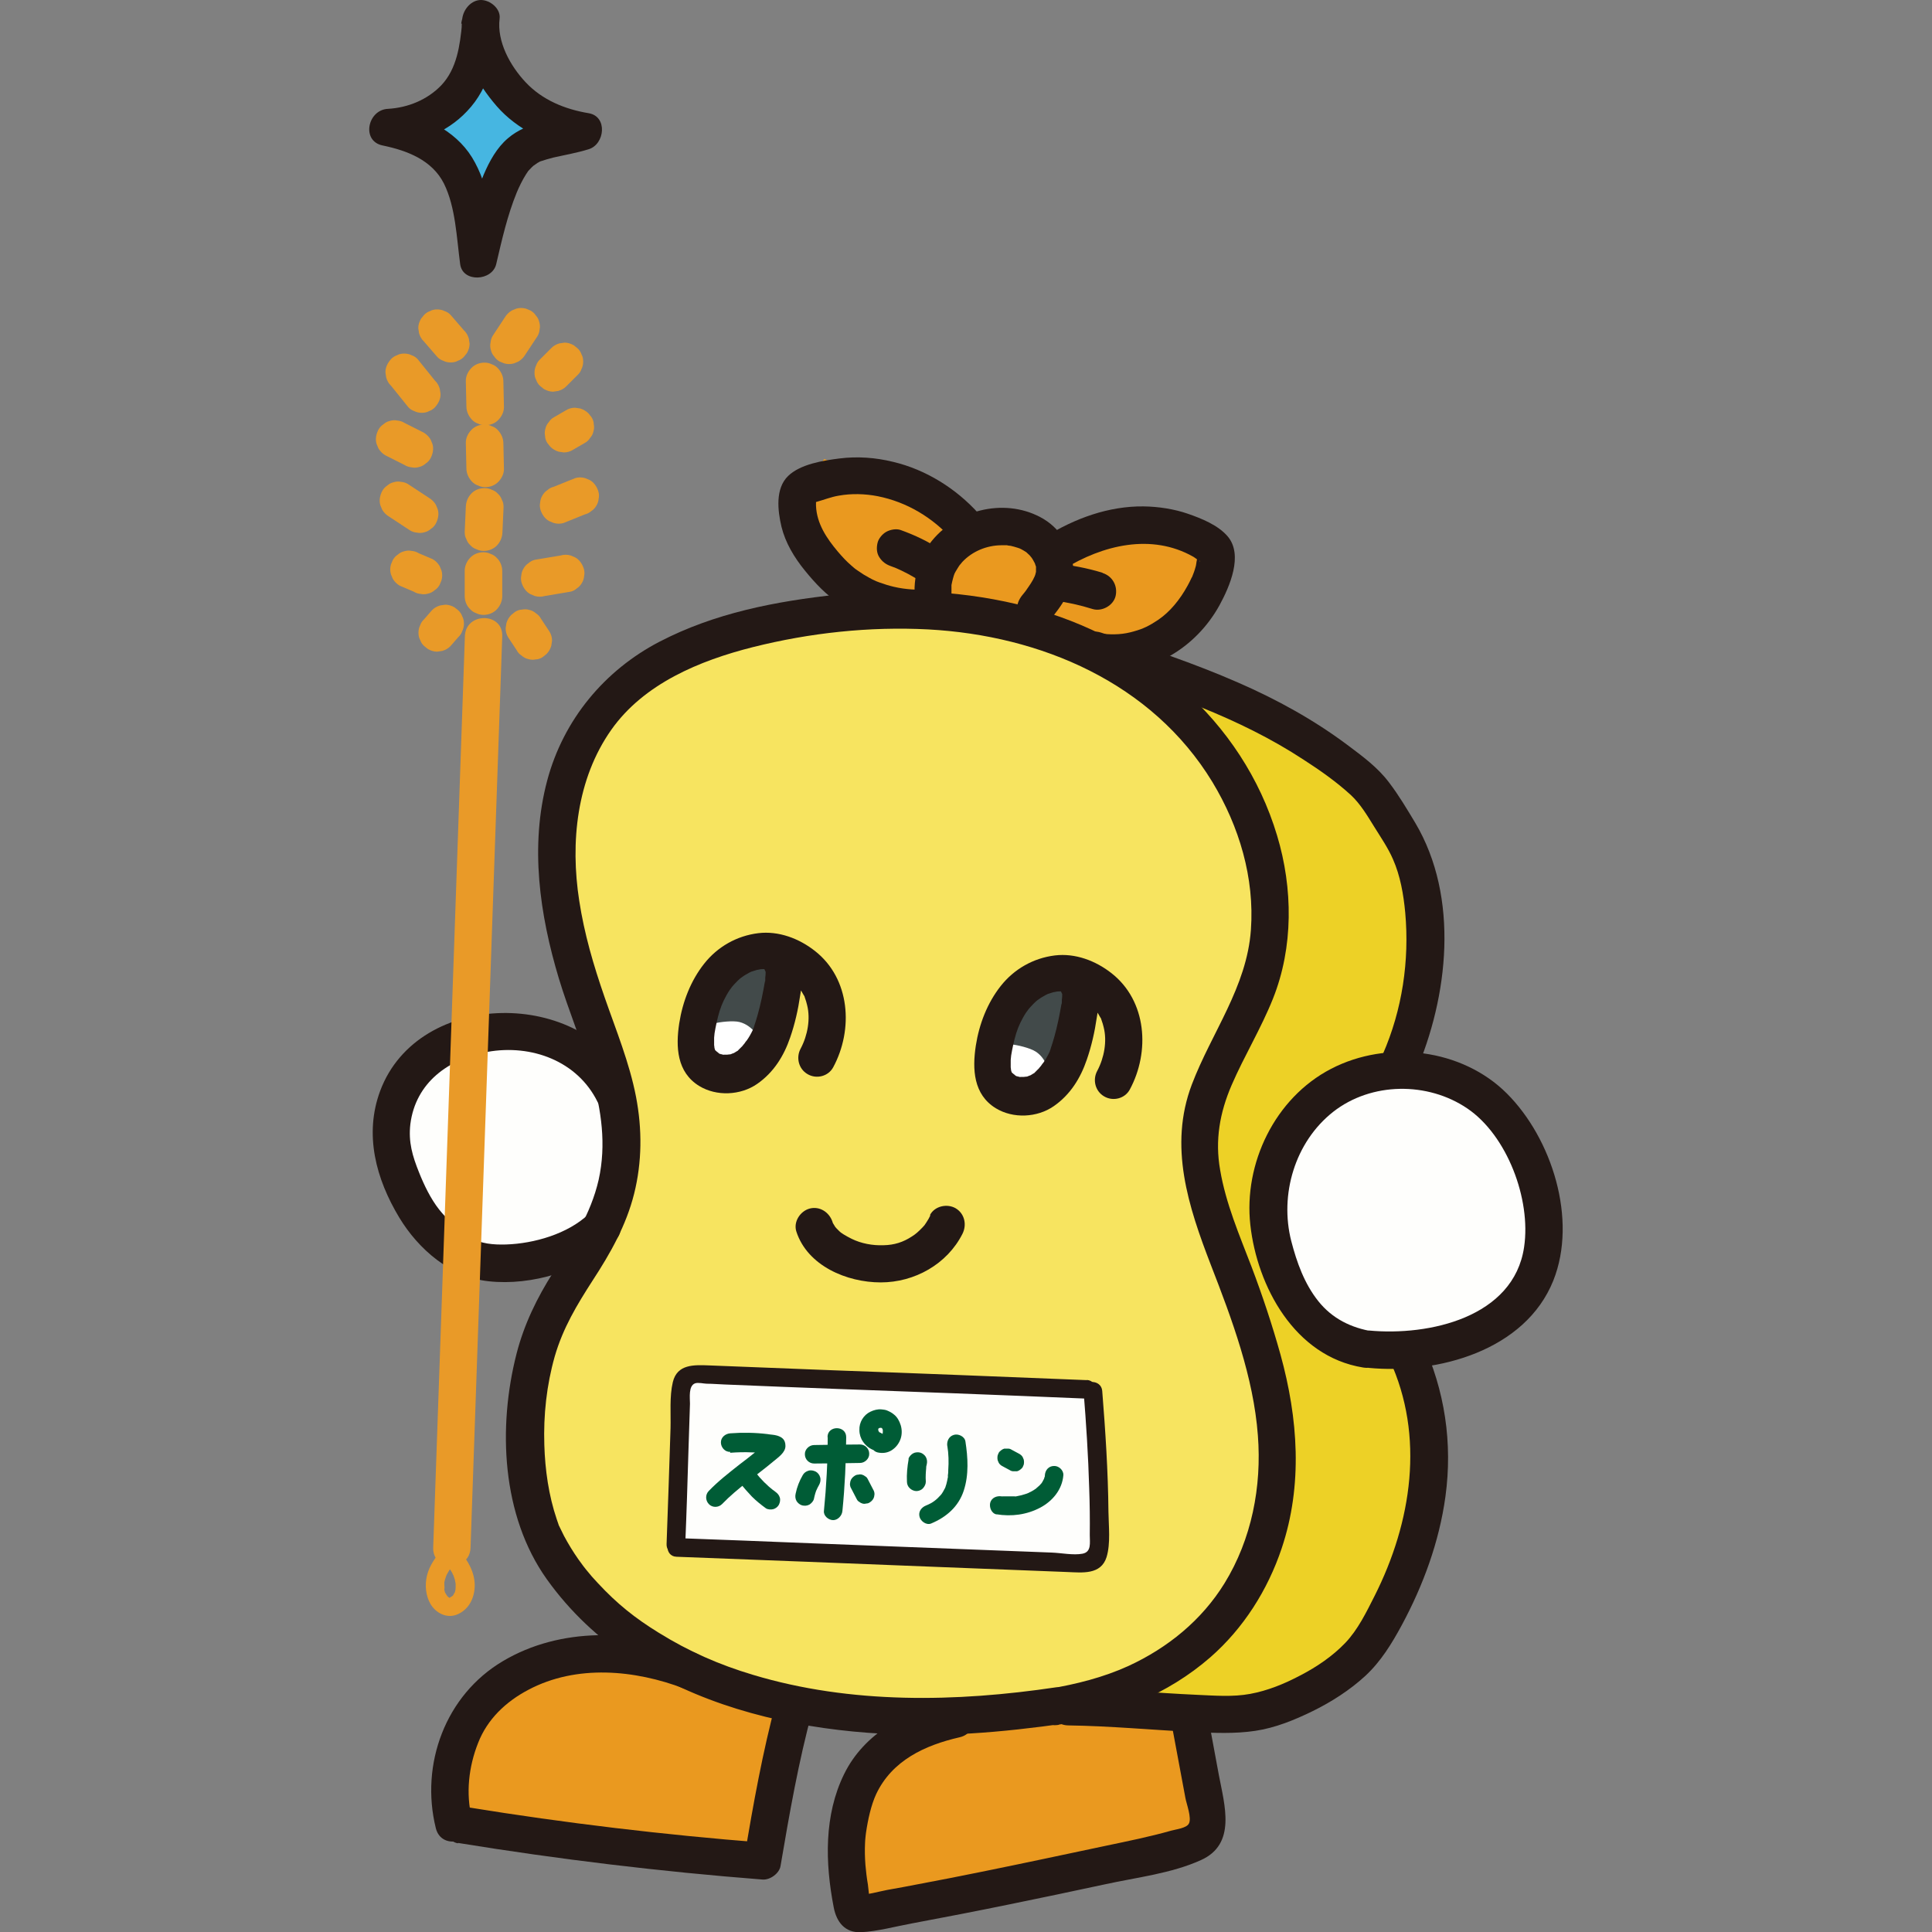 <?xml version="1.0" encoding="UTF-8"?> <svg xmlns="http://www.w3.org/2000/svg" id="_レイヤー_1" data-name="レイヤー 1" version="1.1" viewBox="0 0 1024 1024"><rect x="0" y="0" width="1024" height="1024" fill="#808080" stroke="none"/><defs><style> .cls-1 { fill: #ea991f; } .cls-1, .cls-2, .cls-3, .cls-4, .cls-5, .cls-6, .cls-7, .cls-8, .cls-9, .cls-10 { stroke-width: 0px; } .cls-2 { fill: #424a4a; } .cls-3 { fill: #231815; } .cls-4 { fill: #005c36; } .cls-5 { fill: #f7e460; } .cls-6 { fill: #46b6e1; } .cls-7 { fill: #e99a28; } .cls-8 { fill: #fff; } .cls-9 { fill: #edd126; } .cls-10 { fill: #fefefc; } </style></defs><path class="cls-3" d="M385.4,831.3c12.8,0,12.8-19.8,0-19.8s-12.8,19.8,0,19.8Z"></path><path class="cls-1" d="M617.7,876.3s-89.8,24-134.8,35.7c-25.9,6.7-48.9,79.9-32,95.5,21.4,19.6,133.8-21.8,133.8-21.8,0,0,52.5-8.1,54.7-24.8,1.8-13.6-21.8-84.7-21.8-84.7h0Z"></path><path class="cls-1" d="M325.2,874.4s-61,14.4-76.2,35.9c-24.2,34.4-8.5,56-8.5,56,0,0,149.7,36.9,164.9,12.4,19.7-31.9,7.5-77.1,7.5-77.1l-87.9-27.1h0Z"></path><path class="cls-1" d="M509.7,270.9l-72.9-27.6-22.2,32.2,65.1,49.1,134.3,21.6,31.5-62.2-85.1-1.6-50.7-11.4Z"></path><path class="cls-3" d="M503.2,901.7c-22.9,5.1-45.1,16.8-55.8,38.6-10.7,21.8-10.1,47-5.5,70.7,1.5,7.7,5.9,13.5,14.5,13.1,8.6-.4,18.4-3.1,27.2-4.7,17.1-3.2,34.1-6.5,51.2-10,17-3.5,34-7,51-10.7,16.9-3.7,35-5.7,50.7-12.8,19-8.5,12.5-29.2,9.5-45.2-3.7-20-7.4-39.9-11.1-59.9-2.3-12.5-21.4-7.2-19.1,5.2,4.2,22.4,8.3,44.7,12.5,67,.5,2.9,3.5,10.7,1.8,13.6-1.3,2.4-7,3-9.4,3.7-11.3,3.2-22.7,5.5-34.1,7.9-22.2,4.7-44.2,9.4-66.4,13.9-11.1,2.3-22.2,4.4-33.2,6.5-5.5,1.1-11.1,2.1-16.7,3.1-4.9.9-10.7,2.8-15.8,2.5l4.9,1.4-1.2-.6,3.6,3.6c-1.3-2.2-1.4-7.2-1.8-9.8-.6-3.5-1-6.8-1.3-10.3-.3-4-.4-7.8-.2-11.8,0-1.3.5-5.4.5-5.3,1-6.9,2.7-14.7,5.4-20.5,8.4-17.8,25.8-25.9,44.2-30.1,12.4-2.8,7.1-21.9-5.2-19.1h0Z"></path><path class="cls-9" d="M607.1,357.9c-34.7-11,111.9,37.7,130.4,69.1,37.1,62.9,6.4,135,6.4,135,0,0,0,140.8,8.6,191.7,11.1,65.3-22.7,128.6-55.4,141.3-87.8,34-101.6,5.5-101.6,5.5,0,0,118.6-62.1,67.5-217.4-3.4-10.3-16-28.3-20.3-38.3-25.1-59.6,44.3-261.7-35.7-286.9h0Z"></path><path class="cls-5" d="M605,356.9c-42.7-27.5-151.2-41.6-201.1-31.4-25.3,5.1-77.5,31.1-87.8,54.8-43.7,101.3,5.1,168.8,5.1,168.8,0,0,3.1,130.8-39.3,163-25.4,19.3,10.4,127,10.4,127l109.5,63.8,162.1.8s74.1-23,88.3-51.1c26-51.8,22.4-106.5,12.1-142.1-8.3-28.7-37.3-80-30.9-107.8,10.8-46.8,39.4-104.1,36.1-138.5-3.3-34.4-38.2-90.3-64.5-107.3h0Z"></path><path class="cls-10" d="M244.3,554.4c-46.4,16.9-21.9,85-21.9,85,0,0,6.8,56.4,81.2,17.5,41.2-21.5,21.2-68.1,21.2-68.1,0,0-31.8-52.3-80.6-34.5h0Z"></path><path class="cls-10" d="M757.9,568.7c-66.5-30.7-85.3,61.3-83.8,89,1.1,19.8,15.6,39.2,34.2,52.1,18.6,13,77.3-2.3,93.7-16.4,22.9-19.8,21.9-94.4-44-124.8h0Z"></path><path class="cls-10" d="M575.8,732.9l-215.7-6.5-1.8,93.8,223.9,10-6.4-97.3Z"></path><path class="cls-3" d="M367.9,875.8c-32.3-12.3-70.8-13.5-101.3,4.6-30.5,18-44,54.7-35.6,88.6,3.1,12.4,22.2,7.1,19.1-5.2-3.3-13.2-1.7-27.4,3.3-40,4.9-12.6,14.7-21.9,26.7-28.2,25.5-13.5,56.4-10.6,82.6-.6,4.9,1.9,10.9-2.1,12.2-6.9,1.5-5.5-1.9-10.3-6.9-12.2Z"></path><path class="cls-3" d="M242.8,976.8c53.5,8.7,107.4,15.2,161.4,19.4,4,.3,8.9-3.3,9.5-7.2,4.7-27.6,9.5-55.3,16.9-82.4,3.4-12.3-15.7-17.5-19.1-5.2-7.3,27.1-12.2,54.7-16.9,82.4l9.5-7.2c-52.2-4.1-104.4-10.3-156.1-18.7-5.2-.9-10.7,1.4-12.2,6.9-1.3,4.7,1.6,11.3,6.9,12.2h0Z"></path><path class="cls-2" d="M556,516c-30.6,13.7-33.7,40.7-27.1,54.2,3,5.9,16.5,15.2,23,13.5,10-2.7,15.5-27.3,18-37.4,1.9-7.5,6.4-25.4,1.1-31-2.6-2.7-11.5-.9-14.8.6h0Z"></path><path class="cls-8" d="M536.3,553.6c-22.7-1.7-18.1,10.5-8.7,18.9,4.2,3.7,18.3,11.8,23.4,12.7,7.9,1.4,5.9-9,5.4-13.2-.4-3.2-1.3-10.6-7.4-14.6-3-2-10.1-3.6-12.7-3.8Z"></path><path class="cls-2" d="M401.1,506.6c-30.6,13.7-33.7,40.7-27.1,54.2,3,5.9,16.5,15.2,23,13.5,10-2.7,15.5-27.3,18-37.4,1.9-7.5,6.4-25.4,1.1-31-2.6-2.7-11.5-.9-14.8.6h0Z"></path><path class="cls-8" d="M378.9,542.4c-21.9,5.9-13.6,15.9-1.9,20.7,5.1,2.1,21.2,5,26.2,4.2,7.9-1.3,2.7-10.5.7-14.2-1.5-2.8-4.7-9.5-11.9-11.4-3.5-.9-10.7,0-13.2.7h0Z"></path><path class="cls-3" d="M561.2,914.1c29.4-4.8,57.7-16,80.3-35.7,17.5-15.3,30.4-35.6,37.8-57.7,11.3-33.6,8.7-69-.6-102.7-4.4-15.8-9.6-31.4-15.4-46.7-6.4-16.7-13.6-33.4-16.6-51.2-2.8-15.8-.2-30.4,6.1-45,6.7-15.5,15.6-30,21.9-45.8,10.9-27.3,10.6-58.5,2.2-86.4-18.4-61.4-70.7-105-131.7-121.1-32.8-8.7-67.3-10.3-100.9-6.7-33.6,3.6-65.6,9.9-94.7,25-29.1,15.1-51,41.3-59.6,73.7-9.2,34.6-4,70.9,6.2,104.8,10.2,33.8,29.4,69.3,21.1,106.7-4.2,18.4-14.1,33.3-24.1,49.1-8.6,13.5-15.4,27.5-19.4,43-10,39-8,85.9,16,119.6,49.7,69.6,144.3,86.4,224.1,81.8,17.1-1,34.1-3,51.2-5.4,5.2-.8,8.2-7.4,6.9-12.2-1.6-5.6-6.8-7.7-12.2-6.9-53,7.9-108.9,9-160.7-6.6-17.8-5.3-34.2-12.5-50.1-22.4-12.3-7.6-21.8-15.1-32.1-26.2-2.2-2.3-4.3-4.7-6.2-7.1-.5-.6-2.8-3.6-1.2-1.5-1-1.3-2-2.7-3-4.1-2.8-4-5.3-8.1-7.6-12.4-.9-1.8-1.8-3.6-2.6-5.3-1.1-2.3.7,2.2-.3-.8-.3-.9-.6-1.7-.9-2.6-4.3-12.7-6.2-26.2-6.6-39.5-.5-15.8,1.2-31.6,5.5-46.8,4.4-15.2,11.8-27.4,20.1-40.3,9.4-14.4,17.8-29.2,22-46,4.2-16.8,4.3-34.2,1-51.4-3.5-18.1-10.6-35.3-16.6-52.6-6-17.3-10.8-33.7-13.5-51.3-4.8-30.9-1.4-64.5,17-90.6,17.3-24.5,46.9-36.7,75-43.8,30.3-7.6,61.7-11,92.9-9.4,59.8,3.2,118.7,28.3,150.7,80.9,14.2,23.5,22.4,50.8,20.4,78.4-2.2,30.4-20.8,54.3-31.3,81.9-12.4,32.7-1.9,64.6,10.1,95.7,11.2,28.8,22.6,59.4,24.9,90.3,2.1,27.2-3.3,55-17.7,78.4-12.1,19.6-30.1,34.2-50.9,43.8-13.4,6.1-27.8,9.7-42.2,12.1-5.2.9-8.2,7.4-6.9,12.2,1.6,5.6,6.9,7.8,12.2,6.9v-.2Z"></path><path class="cls-3" d="M725.4,725c36.6,3.5,83-9.1,97.9-46.3,12.9-32.4-.8-75.3-24.6-99.1-23.8-23.8-63.3-28.6-93.2-13.1-29.9,15.5-46.4,50.3-42.8,82.7,3.6,32.5,23.4,69.7,59.7,75.6,5.2.9,10.7-1.4,12.2-6.9,1.3-4.7-1.6-11.3-6.9-12.2-11.6-1.9-21.6-6.8-29-16.1-7.4-9.3-11.4-20.6-14.3-31.8-6.3-24.6,1.9-52.5,22.2-68.5,20.3-15.9,50.2-16,71.1-1.8,21,14.2,33.9,48,30.1,73.5-5.5,37.3-50.5,47.2-82.2,44.2-5.3-.5-9.9,4.9-9.9,9.9s4.6,9.4,9.9,9.9h0Z"></path><path class="cls-3" d="M333.7,574.1c-24.6-50.3-111.9-50.2-132.2,4.1-8.6,23.1-2.2,46.7,10.1,67.1,10.2,16.9,27.3,31.7,47.4,33.8,22.7,2.5,50.2-5.6,66.9-21.5,9.3-8.8-4.7-22.8-14-14-11,10.4-28.8,15.5-43.6,16-6.7.2-13.7-.3-19.2-3.9-6-3.9-12-9.1-16.4-14.7s-7.9-12.8-10.6-19.6c-3.5-8.7-5.7-16.1-4.6-25.6,2.8-22,20.2-34.6,41-38.3,23.1-4.1,47.5,4.8,58.2,26.5,5.6,11.5,22.7,1.4,17.1-10h0Z"></path><path class="cls-3" d="M578.6,354.4c38.9,12.7,78,25.7,112.4,48.3,8.7,5.6,17.5,11.8,25.1,18.8,5,4.7,8.6,10.8,12.2,16.6,3.6,5.8,7.4,11.3,10,17.3,3.9,8.8,5.6,18.7,6.5,28.3,2.3,25.5-1.6,51.6-11.9,75.1-2.1,4.8-1.5,10.6,3.6,13.6,4.2,2.5,11.4,1.4,13.6-3.6,17.6-40.6,23.5-93.1,0-132.7-4.4-7.3-8.7-14.6-13.9-21.4-6-8-14.1-13.9-22.1-19.9-17.8-13.3-37.2-24-57.6-32.9-23.7-10.4-48.3-18.6-72.9-26.6-12.2-4-17.3,15.1-5.2,19.1h0Z"></path><path class="cls-3" d="M504.7,317.5c-.2-.7-.3-1.3-.4-2,0,1,0,.9,0-.4v-3c0-.7,0-1.3,0-2,0,.8,0,.9,0,0,.2-1.2.5-2.3.8-3.5.8-2.8.7-2.5,2.2-5,.5-.9,1.1-1.7,1.7-2.6-.9,1.3.8-.9,1-1.1,5.4-5.8,13.1-8.8,20.5-8.9,1.2,0,2.5,0,3.7,0-1.6,0,1.5.3,1.5.3,1.2.3,2.4.6,3.6,1,.5.2,1,.3,1.5.5-.8-.3-.6-.2.5.3.9.5,1.8,1,2.7,1.6-.7-.6-.5-.5.3.3.5.4.9.9,1.4,1.3.3.3,1.9,2.4.9,1,.6.9,1.2,1.9,1.7,2.9q.3.6,0-.2c.2.6.4,1.2.6,1.8.8,2.4.2-1.4.2,1.1v1.9c0,1.2,0,1.3,0,.3-.2,1-.5,2-.9,2.9.6-1.5-.5,1-.7,1.3-.7,1.2-1.4,2.4-2.2,3.5-.6.9-1.2,1.7-1.8,2.6.7-.9-1.4,1.8-1.7,2.1-3.4,4.2-4.1,10,0,14,3.5,3.5,10.6,4.2,14,0,6.7-8.2,14-17.7,13-29-1-11.3-7.5-21.2-17.4-26.4-19.8-10.5-45.5-3.6-58.7,14.1-7.2,9.8-9.6,22.5-6.9,34.2,1.2,5,7.2,8.5,12.2,6.9,5.2-1.7,8.1-6.7,6.9-12.2v.4Z"></path><path class="cls-3" d="M518.6,272.1c-11.9-13.2-27.9-23.2-45.2-27.3-9.3-2.3-19-3-28.5-1.8-8.7,1.1-20.7,3-27.2,9.3-6.9,6.7-5.5,18.4-3.5,26.9,2.1,8.5,6.7,16.2,12.4,23.2,5.6,6.9,11.4,13,18.7,17.8,13.9,9.4,31.1,12.6,47.6,12.3,12.8-.3,12.8-20.1,0-19.8-6.5,0-12.9-.2-19.2-1.7-2.6-.6-5.1-1.4-7.6-2.3-1.3-.5-1.9-.7-2-.8-1.2-.5-2.4-1.1-3.6-1.8-1.9-1-3.8-2.2-5.5-3.4-.5-.3-2.6-1.9-1.1-.7-.9-.7-1.7-1.4-2.5-2.1-2.7-2.3-5-4.8-7.3-7.5-5.9-7-11.2-14.8-11.6-24.3,0-.9,0-1.9,0-2.8,0-1,.7-2.5-.4.2-.7,1.7-1,.9.7.5,4-1.1,7.6-2.6,11.8-3.3,6.7-1.2,13.9-1,20.6.3,15.5,3.1,29.1,11.3,39.6,23,8.5,9.5,22.5-4.6,14-14h0Z"></path><path class="cls-3" d="M584.4,303.6c-8.3-2.6-16.9-4.1-25.6-5.1-2.4-.3-5.4,1.3-7,2.9-1.7,1.7-3,4.6-2.9,7,0,2.5,1,5.2,2.9,7l2,1.6c1.6.9,3.2,1.4,4.9,1.4.9,0,1.8.2,2.7.3l-2.7-.4c6.9.9,13.7,2.4,20.4,4.5,4.9,1.5,11-1.8,12.2-6.9,1.2-5.3-1.6-10.5-6.9-12.2h0Z"></path><path class="cls-3" d="M563.9,301.6c20.5-12.7,46.4-19.1,68.6-6.5.6.3,3,2.3,3.6,2.2-.5,0,1.2,4.5-.6-1.2-.8-2.6-.3-1.2-.5-1-.8.7-.9,4.3-1.3,5.3-.5,1.9-1.2,3.8-1.9,5.5-.4,1.1,0,0,0-.2-.2.4-.4.9-.6,1.3-.6,1.2-1.1,2.3-1.8,3.5-4,7.3-9.3,13.8-15.5,18-4.6,3.1-8,4.8-12.8,6.1-5.7,1.7-10.7,1.9-17,1.3-5.3-.5-9.9,4.8-9.9,9.9s4.6,9.4,9.9,9.9c26,2.2,49.8-12.4,62.2-34.8,5.4-9.9,12.8-26.7,4.4-36.6-5.1-6-13.9-9.5-21.1-12-7.2-2.5-15.6-3.8-23.5-3.9-18.6-.2-36.5,6.4-52.1,16.1-10.8,6.7-.9,23.8,10,17.1h0Z"></path><path class="cls-3" d="M498.7,291.5c-6.6-4.5-13.9-7.9-21.4-10.6-2.3-.8-5.5-.2-7.6,1-2.1,1.2-4.1,3.6-4.6,5.9-.6,2.6-.5,5.3,1,7.6,1.5,2.3,3.4,3.7,5.9,4.6,1.4.5,2.8,1.1,4.2,1.6l-2.4-1c5.1,2.2,10.2,4.8,14.8,8,2.1,1.4,5.3,1.7,7.6,1,2.3-.7,4.7-2.4,5.9-4.6,1.2-2.3,1.8-5,1-7.6-.8-2.6-2.3-4.5-4.6-5.9Z"></path><path class="cls-3" d="M736.5,720.7c18.8,40.6,11.7,86.2-7.9,125.1-4.4,8.7-8.9,18-15.6,25-6.7,7-15.1,12.7-23.8,17.2-8.7,4.6-17.4,8.1-26.6,9.8-9.2,1.7-18.8.9-28,.5-22.8-1-45.5-3.3-68.4-3.6-12.8-.2-12.8,19.6,0,19.8,22.2.3,44.3,2.4,66.4,3.5,10.9.5,21.8,1,32.6-.6,10.8-1.6,21-5.8,30.6-10.5,9.6-4.7,19.7-11.1,27.9-18.7,8.2-7.6,14-17.1,19.3-26.9,11.4-21.2,19.8-44.1,23.1-68,3.9-28.5-.3-56.4-12.4-82.5-2.3-4.8-9.2-6-13.6-3.6-4.9,2.9-5.8,8.7-3.6,13.6h0Z"></path><path class="cls-3" d="M564.6,527.7c-1.4-1.4-1.2-1.5-1.9-3.2,0,.3.2.7.3,1.1-.7-3.8,0-.4,0,.7s0,2.4-.2,3.6c0,.4,0,.9,0,1.3,0,.5,0,.9-.2,1.4.2-1.5.2-1.6,0-.5-1,5.9-2.2,11.8-3.8,17.5-.6,2.1-1.2,4.1-1.9,6.1,0,.4-.3.8-.4,1.2-.5,1.4,1.1-2.1-.2.6-1,2.1-2.1,4.1-3.4,5.9,0-.2-1.8,2.4-1,1.4.8-1-1.3,1.4-1.1,1.3-.7.7-1.4,1.4-2.1,2.1-1.9,1.9,1.3-.5-1,.8-.8.5-1.6,1-2.4,1.4,1.9-.9-.6,0-.9.2-.5,0-3,.3-.7.2h-2.6c-2.5,0,1.6.7-.7,0-.3,0-3-1-.8,0-.8-.3-1.5-.8-2.2-1.2,1.8,1.1,0-.2-.5-.6l-.6-.6c.7.9.8.9,0,0,.3,1.3-.3-.9-.4-1.1,0-.4-.3-2.5-.2-1.1,0-1.5,0-3,0-4.4.2-2.3.2-2.4.7-5,.4-2,.8-4,1.3-5.9,1.2-4.7,2.4-7.7,4.5-11.5.5-.9,1.1-1.9,1.7-2.8,0,0,2-2.6.8-1.2,1.1-1.3,2.2-2.5,3.4-3.7.7-.7,1.5-1.4,2.3-2-1.4,1.1,1.2-.8,1.2-.8.8-.5,1.7-1,2.6-1.5.6-.3,1.2-.6,1.8-.9-.9.4-.7.4.4,0,.6-.2,1.3-.4,1.9-.6.2,0,3.4-.6,1.1-.3,1.9-.2,3.7-.2,5.5,0,2.8,0-1.7-.6,1,.2.9.2,1.8.4,2.7.7s1.8.6,2.7.9c-1.6-.7.6.4,1,.6.8.4,1.6.9,2.4,1.4.5.3,1.1.7,1.6,1.1-.8-.6-.7-.6.2.2,1.6,1.5,3.3,3,4.6,4.7-1-1.3,0,0,0,.3.7,1.1,1.3,2.2,2,3.4,1.5,2.6-.3-1.3.7,1.5.5,1.3.9,2.7,1.2,4,1.8,7.2.3,15.9-3.4,22.9-2.6,4.7-1.2,10.8,3.6,13.6,4.7,2.8,11,1.2,13.6-3.6,10.8-20,9.1-47-9.7-61.7-8.4-6.6-19.2-10.7-30-9.4-11.4,1.4-21.6,7.2-28.7,16.2-7.1,9-11.4,20.1-13.2,31.6-1.9,12.5-1.3,25.9,10.6,33.2,9.2,5.6,21.9,5,30.7-1.1,8.8-6.1,14.2-14.9,17.5-24.6,2.5-7.2,4.2-14.7,5.3-22.3,1.2-7.5,3.5-18.4-2.8-24.6-3.8-3.8-10.2-3.8-14,0-3.8,3.8-3.8,10.2,0,14v-.8Z"></path><path class="cls-3" d="M407.4,515.9c-1.4-1.4-1.2-1.5-1.9-3.2,0,.3.2.7.3,1.1-.7-3.8,0-.4,0,.7s0,2.4-.2,3.6c0,.4,0,.9,0,1.3,0,.5,0,.9-.2,1.4.2-1.5.2-1.6,0-.5-1,5.9-2.2,11.8-3.8,17.5-.6,2.1-1.2,4.1-1.9,6.1,0,.4-.3.8-.4,1.2-.5,1.4,1.1-2.1-.2.6-1,2.1-2.1,4.1-3.4,5.9,0-.2-1.8,2.4-1,1.4.8-1-1.3,1.4-1.1,1.3-.7.7-1.4,1.4-2.1,2.1-1.9,1.9,1.3-.5-1,.8-.8.5-1.6,1-2.4,1.4,1.9-.9-.6,0-.9.2-.5,0-3,.3-.7.2h-2.6c-2.5,0,1.6.7-.7,0-.3,0-3-1-.8,0-.8-.3-1.5-.8-2.2-1.2,1.8,1.1,0-.2-.5-.6l-.6-.6c.7.9.8.9,0,0,.3,1.3-.3-.9-.4-1.1,0-.4-.3-2.5-.2-1.1,0-1.5,0-3,0-4.4.2-2.3.2-2.4.7-5,.4-2,.8-4,1.3-5.9,1.2-4.7,2.4-7.7,4.5-11.5.5-.9,1.1-1.9,1.7-2.8,0,0,2-2.6.8-1.2,1.1-1.3,2.2-2.5,3.4-3.7.7-.7,1.5-1.4,2.3-2-1.4,1.1,1.2-.8,1.2-.8.8-.5,1.7-1,2.6-1.5.6-.3,1.2-.6,1.8-.9-.9.4-.7.4.4,0,.6-.2,1.3-.4,1.9-.6.2,0,3.4-.6,1.1-.3,1.9-.2,3.7-.2,5.5,0,2.8,0-1.7-.6,1,.2.9.2,1.8.4,2.7.7s1.8.6,2.7.9c-1.6-.7.6.4,1,.6.8.4,1.6.9,2.4,1.4.5.3,1.1.7,1.6,1.1-.8-.6-.7-.6.2.2,1.6,1.5,3.3,3,4.6,4.7-1-1.3,0,0,0,.3.7,1.1,1.3,2.2,2,3.4,1.5,2.6-.3-1.3.7,1.5.5,1.3.9,2.7,1.2,4,1.8,7.2.3,15.9-3.4,22.9-2.6,4.7-1.2,10.8,3.6,13.6,4.7,2.8,11,1.2,13.6-3.6,10.8-20,9.1-47-9.7-61.7-8.4-6.6-19.2-10.7-30-9.4-11.4,1.4-21.6,7.2-28.7,16.2-7.1,9-11.4,20.1-13.2,31.6-1.9,12.5-1.3,25.9,10.6,33.2,9.2,5.6,21.9,5,30.7-1.1,8.8-6.1,14.2-14.9,17.5-24.6,2.5-7.2,4.2-14.7,5.3-22.3,1.2-7.5,3.5-18.4-2.8-24.6-3.8-3.8-10.2-3.8-14,0-3.8,3.8-3.8,10.2,0,14v-.8Z"></path><path class="cls-3" d="M493.1,644.2c-.6,1.3-1.3,2.5-2.1,3.7-1.2,1.9-.8,1.2-2,2.6-2.2,2.3-3.8,3.7-5.6,4.8-4.7,3.1-9.4,4.6-15.2,4.7-5.8.2-11.7-.9-16.8-3.4-1.4-.7-2.9-1.5-4.2-2.3-.6-.4-1.2-.8-1.8-1.2.8.6-.3-.3-.5-.5-.5-.5-1-1-1.5-1.5l-.7-.8q.4.5,0,0c-.4-.6-.7-1.2-1.1-1.8-.8-1.5.6,2-.4-1-1.7-5-6.8-8.4-12.2-6.9-4.9,1.4-8.6,7-6.9,12.2,5.9,18.1,26.7,26.9,44.7,26.9s35.2-9.7,43.3-25.7c2.4-4.7,1.3-10.7-3.6-13.6-4.5-2.6-11.1-1.2-13.6,3.6h0Z"></path><path class="cls-3" d="M576.1,731.5c-44.6-1.8-89.3-3.6-134-5.2-22.1-.9-44-1.7-66.1-2.6-8.1-.3-17.1-.8-19.4,8.9-1.8,7.6-1,16.5-1.2,24.3-.7,20.5-1.3,41-2.1,61.5-.3,6.3,9.6,6.3,9.9,0,.7-16.5,1.2-33.1,1.7-49.7.3-8.2.5-16.5.8-24.7,0-3.1-.9-9.5,2.7-10.8,1.7-.6,4.7.2,6.3.2,3.1,0,6.2.3,9.3.4,40.8,1.7,81.6,3.2,122.4,4.7,23.2.9,46.3,1.8,69.6,2.8,6.3.3,6.3-9.6,0-9.9h0Z"></path><path class="cls-3" d="M358.3,825.1c46.1,1.7,92.3,3.6,138.4,5.4,23,.9,46,1.8,69,2.7,7.9.3,17.8,1.6,20.8-7.9,2.2-7.2,1.1-16.5,1-24-.2-21.4-1.6-42.8-3.3-64.1-.5-6.3-10.4-6.3-9.9,0,1.4,17.2,2.5,34.4,3,51.6.3,8.3.4,16.6.3,24.8,0,4.1,1,9-3.9,9.9-4.8.9-11.2-.4-16.1-.6-42.2-1.6-84.5-3.3-126.7-4.9-24.1-1-48.3-1.9-72.4-2.8-6.3-.2-6.3,9.7,0,9.9h0Z"></path><path class="cls-4" d="M387,770c3.9-.3,7.7-.4,11.7-.2,1.9,0,3.8.2,5.6.4,1,0,1.9.2,2.9.3,0,0,.9,0,.6,0,.3,0,.6,0,.9,0,.8.2.5,0-.9-.7l-1.3-2.2v.3-2.7.4c.3-.7.7-1.5,1.1-2.2-2.4,2.5-5.2,4.7-7.8,6.7-2.6,2.1-4.9,3.9-7.7,6-5.7,4.5-11.4,8.9-16.4,14.1-1.9,1.9-1.9,5,0,7,1.9,2,5.1,1.9,7,0,8.4-8.7,18-14.9,27.3-22.7,2.5-2.1,6.3-4.6,6.3-8.1s-1.9-4.7-4.4-5.5c-1.7-.5-3.5-.5-5.1-.8-6.5-.8-13.3-.9-19.8-.4-2.6.2-5,2.2-4.9,4.9,0,2.5,2.2,5.1,4.9,4.9h0Z"></path><path class="cls-4" d="M392.2,785.9c2,2.6,4.1,5,6.3,7.3,2.3,2.3,4.8,4.3,7.4,6.2,1,.7,2.7.8,3.9.5,1.2-.3,2.4-1.2,3-2.3.6-1.2.9-2.6.5-3.9-.4-1.3-1.2-2.2-2.3-3-.5-.4-1-.8-1.5-1.1l1,.8c-3.9-3-7.3-6.4-10.3-10.3l.8,1s-.2-.2-.3-.3c-.8-1.1-1.6-1.9-3-2.3-1.2-.3-2.8-.2-3.9.5-1.1.7-2,1.7-2.3,3-.3,1.3-.3,2.8.5,3.9h0Z"></path><path class="cls-4" d="M431.5,775.7c8.1,0,16.2-.2,24.3-.3,2.6,0,5-2.3,4.9-4.9,0-2.7-2.2-4.9-4.9-4.9-8.1,0-16.2.2-24.3.3-2.6,0-5,2.3-4.9,4.9,0,2.7,2.2,4.9,4.9,4.9Z"></path><path class="cls-4" d="M438.7,761.7c0,13.1-.7,26-2,39.1-.3,2.7,2.5,4.9,4.9,4.9s4.7-2.3,4.9-4.9c1.3-13,1.9-26,2-39.1,0-6.3-9.9-6.3-9.9,0Z"></path><path class="cls-4" d="M425.5,781.8c-1.8,3.1-3.1,6.4-3.8,9.9-.3,1.3-.2,2.7.5,3.9.6,1,1.8,2,3,2.3,1.3.3,2.7.2,3.9-.5,1-.7,2-1.7,2.3-3,.4-1.9.9-3.8,1.7-5.5l-.5,1.2c.5-1.1,1-2.2,1.6-3.2.6-1.1.9-2.6.5-3.9-.3-1.2-1.2-2.4-2.3-3-1.2-.6-2.6-.9-3.9-.5-1.3.4-2.3,1.1-3,2.3Z"></path><path class="cls-4" d="M451.2,789l2.9,5.6c.3.6.7,1.1,1.3,1.4.5.4,1,.7,1.7.9.7.2,1.3.2,2,0,.7,0,1.3-.2,1.9-.6,1.1-.7,2-1.7,2.3-3l.2-1.3c0-.9-.2-1.7-.7-2.5l-2.9-5.6c-.3-.6-.7-1.1-1.3-1.4-.5-.4-1-.7-1.7-.9-.7-.2-1.3-.2-2,0-.7,0-1.3.2-1.9.6-1.1.7-2,1.7-2.3,3l-.2,1.3c0,.9.2,1.7.7,2.5Z"></path><path class="cls-4" d="M466,759.1s-.3,0-.4-.2l1.2.5s-.9-.4-1.3-.7l1,.8s-.8-.7-1.1-1.2l.8,1s-.7-1-.9-1.5l.5,1.2c-.2-.6-.4-1.1-.5-1.7l.2,1.3v-1.8l-.2,1.3s.2-1,.4-1.4l-.5,1.2s.4-.8.7-1.2l-.8,1s.6-.7,1-1l-1,.8s1-.7,1.5-.9l-1.2.5c.6-.2,1.1-.4,1.7-.5l-1.3.2h1.8l-1.3-.2c.6,0,1.2.2,1.7.5l-1.2-.5s.8.4,1.1.7l-1-.8s.8.7,1.1,1.1l-.8-1c.4.5.7,1,.9,1.6l-.5-1.2c.3.7.4,1.3.5,2l-.2-1.3v2.1l.2-1.3c0,.6-.3,1.2-.5,1.8l.5-1.2s-.5.9-.8,1.3l.8-1s-.6.7-1,1l1-.8s-.8.5-1.2.7l1.2-.5s-.8.3-1.2.3l1.3-.2h-1.2l1.3.2s-.3,0-.5,0c-1.3-.3-2.7-.2-3.9.5-1,.6-2,1.8-2.3,3-.3,1.3-.2,2.7.5,3.9.7,1.1,1.7,2,3,2.3,2.6.6,5.3.3,7.6-1.2,2.3-1.5,3.9-3.7,4.7-6.2.7-2.2.7-4.7,0-7-.7-2.3-1.9-4.4-3.6-5.7-1.2-1-2.2-1.5-3.6-2.1-.9-.4-2-.5-3-.6-2.1-.2-4.1.4-5.8,1.2-3.7,1.7-6.1,5.7-5.9,9.8,0,2.2.7,4.4,1.9,6.1,1.5,2.2,3.5,3.7,5.9,4.6,1.2.4,2.8,0,3.9-.5s2-1.8,2.3-3c.6-2.8-.8-5.2-3.5-6.1v.3Z"></path><path class="cls-4" d="M481.6,773.4c-.7,3.9-1.1,7.9-.9,11.9,0,1.3.5,2.6,1.5,3.5.9.9,2.3,1.5,3.5,1.5s2.6-.5,3.5-1.5,1.5-2.2,1.5-3.5c-.2-2.7,0-5.4.3-8.1l-.2,1.3c0-.8.2-1.6.4-2.4.3-1.3.2-2.6-.5-3.9-.6-1-1.8-2-3-2.3-1.3-.3-2.7-.2-3.9.5-1,.7-2.1,1.7-2.3,3h0Z"></path><path class="cls-4" d="M502.1,766.3c.7,4.3.8,8.5.5,12.8,0,1,0,1.9-.2,2.9v.9c.2-1.2,0,.7,0,0-.2,1.3-.5,2.5-.8,3.7-.2.6-.4,1.3-.6,1.9-.2.5-.2.3,0,0-.2.4-.4.8-.6,1.1-.3.6-.7,1.3-1.1,1.9-.2.2-.3.5-.5.7.5-.7,0,0-.2.2-2.3,2.6-4.4,4.2-7.7,5.5-2.5,1-4.3,3.3-3.5,6.1.6,2.3,3.6,4.5,6.1,3.5,8.1-3.4,14.5-8.9,17.3-17.4s2.2-17.7.9-26.1c-.4-2.7-3.8-4.2-6.1-3.5-2.8.8-3.9,3.5-3.5,6.1v-.2Z"></path><path class="cls-4" d="M531.1,777l4.1,2.2c.6.4,1.2.6,1.9.6.7,0,1.3,0,2,0,.7-.2,1.2-.5,1.7-.9.5-.4,1-.8,1.3-1.4l.5-1.2c.2-.9.2-1.8,0-2.7l-.5-1.2c-.4-.8-1-1.3-1.8-1.8l-4.1-2.2c-.6-.4-1.2-.6-1.9-.6-.7,0-1.3,0-2,0-.7.2-1.2.5-1.7.9-.5.4-1,.8-1.3,1.4l-.5,1.2c-.2.9-.2,1.8,0,2.7l.5,1.2c.4.8,1,1.3,1.8,1.8Z"></path><path class="cls-4" d="M528.1,802.6c8,1.3,16.1.3,23.4-3.6,6.5-3.5,11.5-9.6,12.1-17.1.2-2.6-2.4-5-4.9-4.9-2.9,0-4.7,2.2-4.9,4.9,0,1,.2-.4,0,.2,0,.3,0,.6-.2.8,0,.3-.2.7-.3,1-.2.5-.2.4,0,0-.3.6-.6,1.1-.9,1.7-.2.2-.3.5-.5.7-.3.5.5-.5-.2.2-.4.5-.9,1-1.4,1.4-.2.2-1.6,1.3-.8.8-1.1.8-2.2,1.5-3.4,2.1-.3,0-.5.3-.8.4-.2,0-.6.3,0,0-.7.3-1.4.6-2.2.8-1.5.5-3,.8-4.5,1.1-.3,0-1.2.2-.5,0h-6.5c-1.6,0,.9.2-.7,0-2.6-.4-5.4.7-6.1,3.5-.5,2.4.7,5.6,3.5,6.1Z"></path><path class="cls-7" d="M299.9,217.5l-6.2,3.6c-1.2.6-2.1,1.5-2.8,2.6-.9,1-1.5,2.1-1.8,3.4-.4,1.3-.5,2.7-.2,4,0,1.3.5,2.6,1.2,3.7l1.6,2c1.2,1.2,2.7,2.1,4.4,2.6l2.7.4c1.8,0,3.5-.5,4.9-1.4l6.2-3.6c1.2-.6,2.1-1.5,2.8-2.6.9-1,1.5-2.1,1.8-3.4.4-1.3.5-2.7.2-4,0-1.3-.5-2.6-1.2-3.7l-1.6-2c-1.2-1.2-2.7-2.1-4.4-2.6l-2.7-.4c-1.8,0-3.5.5-4.9,1.4Z"></path><path class="cls-7" d="M238.2,831.3c-.6-.8,0,.2.3.5.3.4.5.8.8,1.2.2.4.4.7.6,1.1,0,.3.2.5.4.8q.2.4,0,0c.3,1,.7,1.9.9,2.9,0,.5.2,1,.3,1.5,0,.6,0-.2,0-.3v2.4c0,.4-.2,1.5,0,.6,0,.5-.2.9-.3,1.4,0,.2,0,.4-.2.6.3-.5-.3.9,0,0-.2.4-.4.8-.6,1.1,0,.2-.2.3-.3.5-.3.5.2-.3.2-.3,0,.3-.7.7-.9.9,0,0-.3.3-.4.3.5-.4.6-.5.3-.3,0,0-.2,0-.3.2,0,0-.3.2-.4.2-.8.5.3-.2.3,0,0,0-.9.2-.9.3,0-.3,1.1,0,.4,0h-.5c-.6,0,1,.3.4,0-.2,0-.4,0-.6-.2-.6,0,.8.5.3,0,0,0-.3-.2-.5-.3-.7-.3.7.7,0,0,0-.2-.8-.6-.8-.8,0,0,.5.9.3.3,0-.2-.3-.4-.4-.6,0-.2-.5-.8-.6-1.1,0,0,.4,1.1,0,.2,0-.2,0-.3-.2-.5,0-.4-.2-.8-.3-1.2,0-.2,0-.4,0-.5v-.4c0-.4,0-.2,0,.4.2-.2,0-2.1,0-2.4,0-.3,0-1,0-1.3,0,0-.2,1,0,.4,0-.3,0-.6.2-.9,0-.6.3-1.2.5-1.8,0-.2,0-.4.2-.6,0-.2.5-1.1,0-.2.5-1,1-2,1.6-2.9.3-.5.6-1,1-1.4s.3-.5.5-.7c0,0,.6-.8.3-.3-.4.5.2-.2.3-.3.2-.2.4-.4.5-.7.4-.5.8-1,1.2-1.4,1.7-2,2.1-5.1,0-7-1.9-1.7-5.1-2.1-7,0-3.7,4.3-7.2,8.9-8.5,14.4-1.2,4.9-.7,10.7,1.9,15.1,2.8,4.7,8.4,7.7,13.9,5.6,5.7-2.3,8.8-7.5,9.4-13.5.7-6.5-2.1-13-6.1-18-1.6-2.1-5.3-1.8-7,0-2,2.2-1.8,4.8,0,7h0Z"></path><path class="cls-7" d="M246.4,337.2c-4.4,125.7-8.7,251.4-13.1,377.1l-3.7,106c-.4,12.8,19.4,12.8,19.8,0,4.4-125.7,8.7-251.4,13.1-377.1l3.7-106c.4-12.8-19.4-12.8-19.8,0Z"></path><path class="cls-7" d="M304.9,253.4l-11.4,4.6c-1.3.3-2.4.9-3.4,1.8-1.1.7-1.9,1.6-2.6,2.8-.7,1.1-1.1,2.4-1.2,3.7-.3,1.3-.2,2.7.2,4,.8,2.4,2.3,4.7,4.6,5.9l2.4,1c1.8.5,3.5.5,5.2,0l11.4-4.6c1.3-.3,2.4-.9,3.4-1.8,1.1-.7,1.9-1.6,2.6-2.8.7-1.1,1.1-2.4,1.2-3.7.3-1.3.2-2.7-.2-4-.8-2.4-2.3-4.7-4.6-5.9l-2.4-1c-1.8-.5-3.5-.5-5.2,0Z"></path><path class="cls-7" d="M297.2,294.4l-13.7,2.3c-1.3.3-2.4.9-3.4,1.8-1.1.7-1.9,1.6-2.6,2.8-.7,1.1-1.1,2.4-1.2,3.7-.3,1.3-.2,2.7.2,4,.8,2.4,2.3,4.7,4.6,5.9l2.4,1c1.8.5,3.5.5,5.2,0l13.7-2.3c1.3-.3,2.4-.9,3.4-1.8,1.1-.7,1.9-1.6,2.6-2.8.7-1.1,1.1-2.4,1.2-3.7.3-1.3.2-2.7-.2-4-.8-2.4-2.3-4.7-4.6-5.9l-2.4-1c-1.8-.5-3.5-.5-5.2,0Z"></path><path class="cls-7" d="M291.2,334.7l-4.5-6.8c-.6-1.2-1.5-2.1-2.6-2.8-1-.9-2.1-1.5-3.4-1.8-1.3-.4-2.7-.5-4-.2-1.3,0-2.6.5-3.7,1.2l-2,1.6c-1.2,1.2-2.1,2.7-2.6,4.4l-.4,2.7c0,1.8.5,3.5,1.4,4.9l4.5,6.8c.6,1.2,1.5,2.1,2.6,2.8,1,.9,2.1,1.5,3.4,1.8,1.3.4,2.7.5,4,.2,1.3,0,2.6-.5,3.7-1.2l2-1.6c1.2-1.2,2.1-2.7,2.6-4.4l.4-2.7c0-1.8-.5-3.5-1.4-4.9Z"></path><path class="cls-7" d="M238.8,342.4l4.1-4.7c1-.9,1.7-2,2.1-3.2.6-1.2.9-2.5.9-3.9s-.2-2.7-.9-3.9c-.4-1.2-1.1-2.3-2.1-3.2l-2-1.6c-1.6-.9-3.2-1.4-4.9-1.4l-2.7.4c-1.7.5-3.2,1.3-4.4,2.6l-4.1,4.7c-1,.9-1.7,2-2.1,3.2-.6,1.2-.9,2.5-.9,3.9s.2,2.7.9,3.9c.4,1.2,1.1,2.3,2.1,3.2l2,1.6c1.6.9,3.2,1.4,4.9,1.4l2.7-.4c1.7-.5,3.2-1.3,4.4-2.6Z"></path><path class="cls-7" d="M230.5,201.7l-9.1-11.3c-.9-1-2-1.7-3.2-2.1-1.2-.6-2.5-.9-3.9-.9s-2.7.2-3.9.9c-1.2.4-2.3,1.1-3.2,2.1-1.7,1.9-3,4.4-2.9,7l.4,2.7c.5,1.7,1.3,3.2,2.6,4.4l9.1,11.3c.9,1,2,1.7,3.2,2.1,1.2.6,2.5.9,3.9.9s2.7-.2,3.9-.9c1.2-.4,2.3-1.1,3.2-2.1,1.7-1.9,3-4.4,2.9-7l-.4-2.7c-.5-1.7-1.3-3.2-2.6-4.4Z"></path><path class="cls-7" d="M224.6,229.3l-10.3-5.2c-1.1-.7-2.4-1.1-3.7-1.2-1.3-.3-2.7-.2-4,.2-1.3.3-2.4.9-3.4,1.8-1.1.7-1.9,1.6-2.6,2.8-1.2,2.3-1.8,5-1,7.6l1,2.4c.9,1.5,2.1,2.7,3.6,3.6l10.3,5.2c1.1.7,2.4,1.1,3.7,1.2,1.3.3,2.7.2,4-.2,1.3-.3,2.4-.9,3.4-1.8,1.1-.7,1.9-1.6,2.6-2.8,1.2-2.3,1.8-5,1-7.6l-1-2.4c-.9-1.5-2.1-2.7-3.6-3.6Z"></path><path class="cls-7" d="M227.4,263.9l-11.1-7.3c-1.1-.7-2.4-1.1-3.7-1.2-1.3-.3-2.7-.2-4,.2-1.3.3-2.4.9-3.4,1.8-1.1.7-1.9,1.6-2.6,2.8-1.2,2.3-1.8,5-1,7.6l1,2.4c.9,1.5,2.1,2.7,3.6,3.6l11.1,7.3c1.1.7,2.4,1.1,3.7,1.2,1.3.3,2.7.2,4-.2,1.3-.3,2.4-.9,3.4-1.8,1.1-.7,1.9-1.6,2.6-2.8,1.2-2.3,1.8-5,1-7.6l-1-2.4c-.9-1.5-2.1-2.7-3.6-3.6Z"></path><path class="cls-7" d="M266.2,316v-13.3c0-2.6-1-5.2-2.9-7-.9-1-2-1.7-3.2-2.1-1.2-.6-2.5-.9-3.9-.9-2.6,0-5.2,1-7,2.9-1.8,1.9-2.9,4.4-2.9,7v13.3c0,2.6,1,5.2,2.9,7,.9,1,2,1.7,3.2,2.1,1.2.6,2.5.9,3.9.9,2.6,0,5.2-1,7-2.9,1.8-1.9,2.9-4.4,2.9-7Z"></path><path class="cls-7" d="M266.3,282.1l.6-13.3c0-1.4-.2-2.7-.9-3.9-.4-1.2-1.1-2.3-2.1-3.2-.9-1-2-1.7-3.2-2.1-1.2-.6-2.5-.9-3.9-.9-2.6,0-5.2,1-7,2.9-1.8,1.9-2.8,4.3-2.9,7l-.6,13.3c0,1.4.2,2.7.9,3.9.4,1.2,1.1,2.3,2.1,3.2.9,1,2,1.7,3.2,2.1,1.2.6,2.5.9,3.9.9,2.6,0,5.2-1,7-2.9,1.8-1.9,2.8-4.3,2.9-7Z"></path><path class="cls-7" d="M246.9,234.9l.3,13.3c0,2.6,1.1,5.1,2.9,7,.9,1,2,1.7,3.2,2.1,1.2.6,2.5.9,3.9.9,2.6,0,5.2-1,7-2.9,1.8-1.9,3-4.4,2.9-7l-.3-13.3c0-2.6-1.1-5.1-2.9-7-.9-1-2-1.7-3.2-2.1-1.2-.6-2.5-.9-3.9-.9-2.6,0-5.2,1-7,2.9-1.8,1.9-3,4.4-2.9,7Z"></path><path class="cls-7" d="M246.9,202.1l.3,13.3c0,2.6,1.1,5.1,2.9,7,.9,1,2,1.7,3.2,2.1,1.2.6,2.5.9,3.9.9,2.6,0,5.2-1,7-2.9,1.8-1.9,3-4.4,2.9-7l-.3-13.3c0-2.6-1.1-5.1-2.9-7-.9-1-2-1.7-3.2-2.1-1.2-.6-2.5-.9-3.9-.9-2.6,0-5.2,1-7,2.9-1.8,1.9-3,4.4-2.9,7Z"></path><path class="cls-7" d="M229.4,296.4l-7.5-3.2c-1.1-.7-2.4-1.1-3.7-1.2-1.3-.3-2.7-.2-4,.2-1.3.3-2.4.9-3.4,1.8-1.1.7-1.9,1.6-2.6,2.8l-1,2.4c-.5,1.8-.5,3.5,0,5.2l1,2.4c.9,1.5,2.1,2.7,3.6,3.6l7.5,3.2c1.1.7,2.4,1.1,3.7,1.2,1.3.3,2.7.2,4-.2,1.3-.3,2.4-.9,3.4-1.8,1.1-.7,1.9-1.6,2.6-2.8l1-2.4c.5-1.8.5-3.5,0-5.2l-1-2.4c-.9-1.5-2.1-2.7-3.6-3.6Z"></path><path class="cls-7" d="M245.9,175.1l-7-8.1c-.9-1-2-1.7-3.2-2.1-1.2-.6-2.5-.9-3.9-.9s-2.7.2-3.9.9c-1.2.4-2.3,1.1-3.2,2.1l-1.6,2c-.9,1.6-1.4,3.2-1.4,4.9l.4,2.7c.5,1.7,1.3,3.2,2.6,4.4l7,8.1c.9,1,2,1.7,3.2,2.1,1.2.6,2.5.9,3.9.9s2.7-.2,3.9-.9c1.2-.4,2.3-1.1,3.2-2.1l1.6-2c.9-1.6,1.4-3.2,1.4-4.9l-.4-2.7c-.5-1.7-1.3-3.2-2.6-4.4Z"></path><path class="cls-7" d="M292.1,184.6l-5.8,5.8c-1,.9-1.7,2-2.1,3.2-.6,1.2-.9,2.5-.9,3.9s.2,2.7.9,3.9c.4,1.2,1.1,2.3,2.1,3.2l2,1.6c1.6.9,3.2,1.4,4.9,1.4l2.7-.4c1.7-.5,3.2-1.3,4.4-2.6l5.8-5.8c1-.9,1.7-2,2.1-3.2.6-1.2.9-2.5.9-3.9s-.2-2.7-.9-3.9c-.4-1.2-1.1-2.3-2.1-3.2l-2-1.6c-1.6-.9-3.2-1.4-4.9-1.4l-2.7.4c-1.7.5-3.2,1.3-4.4,2.6Z"></path><path class="cls-7" d="M267.6,168.2l-6.4,9.7c-.7,1.1-1.1,2.4-1.2,3.7-.3,1.3-.2,2.7.2,4,.3,1.3.9,2.4,1.8,3.4.7,1.1,1.6,1.9,2.8,2.6l2.4,1c1.8.5,3.5.5,5.2,0l2.4-1c1.5-.9,2.7-2.1,3.6-3.6l6.4-9.7c.7-1.1,1.1-2.4,1.2-3.7.3-1.3.2-2.7-.2-4-.3-1.3-.9-2.4-1.8-3.4-.7-1.1-1.6-1.9-2.8-2.6l-2.4-1c-1.8-.5-3.5-.5-5.2,0l-2.4,1c-1.5.9-2.7,2.1-3.6,3.6Z"></path><path class="cls-6" d="M254.8,12.5c-1,11-2.4,22.4-8.1,32.1-7.9,13.4-24,22.5-41.2,23,6.3,1.3,12.9,2.7,18.4,5.8,5.4,3.2,13.4,8.3,16.7,13.3,10.4,15.4,10.5,33,13,50.8,16-70.7,26-58.5,55.9-67.6-17.2-2.6-34-11.8-42.8-25.4-8.4-12.9-13.5-22.6-11.6-34.3"></path><path class="cls-3" d="M244.9,12.5c-1.1,11.5-2.7,23.9-11,32.7-7.4,7.7-17.7,11.9-28.4,12.5-10.7.6-14.1,17.1-2.7,19.4,13,2.7,26.2,7.7,32.5,20.2,6.2,12.5,6.7,28.6,8.6,42.7,1.3,9.9,17,9,19.1,0,3-12.8,5.9-25.8,10.9-38,1.2-2.9,3-6.6,4.9-9.6.4-.6.8-1.2,1.2-1.8.7-1-1.1,1.2.2-.2,1-1.1,2-2.1,3.1-3.1-1.9,1.6.8-.4,1.5-.9.5-.3,1-.5,1.4-.8,1.9-1.1-2.1.7,0,0,2.4-.8,4.7-1.5,7.1-2.1,6.2-1.4,12.6-2.5,18.7-4.4,8.6-2.6,10.2-17.4,0-19.1-12.6-2.1-24.6-7-33.4-16.4-8.2-8.7-15.3-21.6-13.8-33.7.7-5.3-5-9.9-9.9-9.9s-9.2,4.6-9.9,9.9c-2.2,16.8,7.6,34.1,18.3,46.4,10.7,12.3,27.2,20.3,43.4,22.9v-19.1c-12.8,3.9-26.9,4.1-37.5,13.2-5.9,5-9.8,12.2-12.8,19.2-5.7,13.5-9.3,27.8-12.6,42.1h19.1c-2.4-17.5-3.2-35.8-12.8-51.3-9-14.5-26-22.2-42.2-25.5l-2.7,19.4c15.7-.8,31.4-6.6,42.3-18.2,12.3-12.8,15.2-29.7,16.8-46.6.5-5.3-4.9-9.9-9.9-9.9s-9.4,4.6-9.9,9.9v.2Z"></path></svg> 